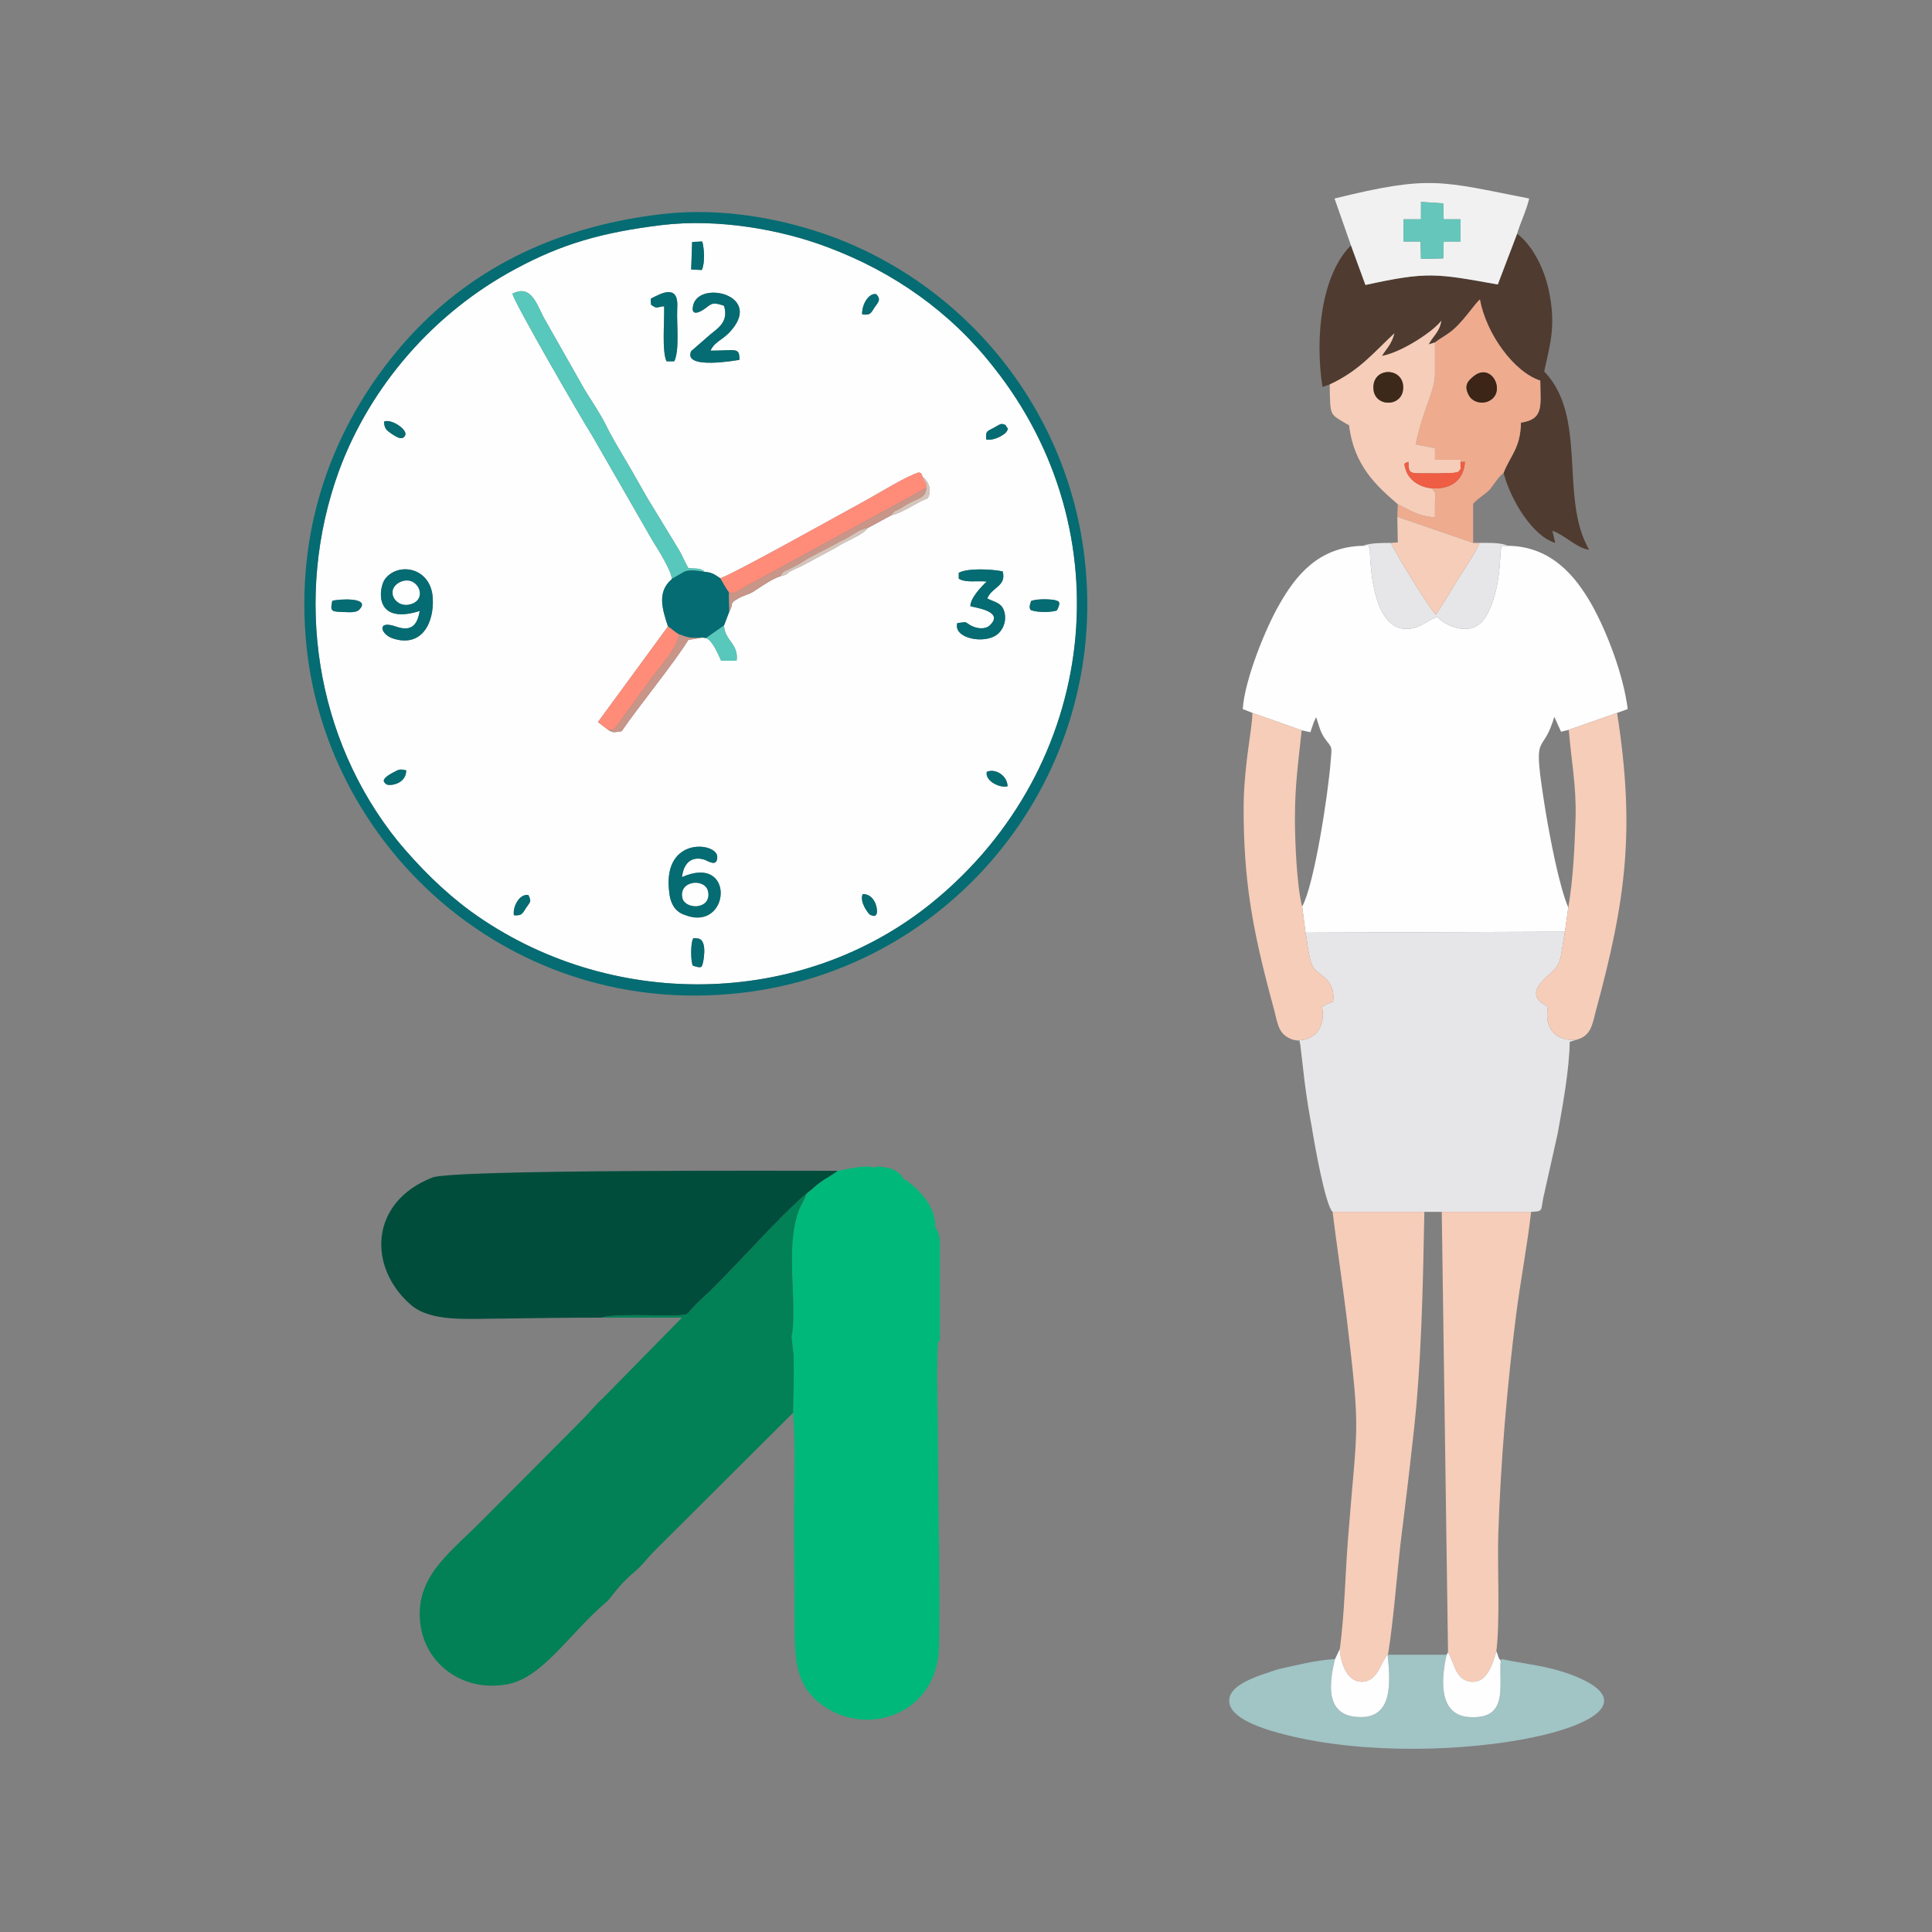 <?xml version="1.0" encoding="UTF-8"?>
<!DOCTYPE svg PUBLIC "-//W3C//DTD SVG 1.1//EN" "http://www.w3.org/Graphics/SVG/1.1/DTD/svg11.dtd">
<!-- Creator: CorelDRAW X7 -->
<svg xmlns="http://www.w3.org/2000/svg" xml:space="preserve" width="40mm" height="40mm" version="1.1" style="shape-rendering:geometricPrecision; text-rendering:geometricPrecision; image-rendering:optimizeQuality; fill-rule:evenodd; clip-rule:evenodd"
viewBox="0 0 4000 4000"
 xmlns:xlink="http://www.w3.org/1999/xlink">
 <rect x="0" y="0" width="4000" height="4000" fill="#808080" stroke="none"/>
 <defs>
  <style type="text/css">
   <![CDATA[
    .str0 {stroke:#00B87A;stroke-width:7.62}
    .fil0 {fill:none}
    .fil20 {fill:#004D3C}
    .fil18 {fill:#00B87A}
    .fil21 {fill:#00B87A}
    .fil19 {fill:#018155}
    .fil15 {fill:#046C72}
    .fil12 {fill:#046C72}
    .fil11 {fill:#3C2416}
    .fil9 {fill:#3D291A}
    .fil4 {fill:#4F3B30}
    .fil13 {fill:#57C8BB}
    .fil8 {fill:#65C6BB}
    .fil5 {fill:#A1C4C5}
    .fil16 {fill:#C89589}
    .fil17 {fill:#D6C5BB}
    .fil2 {fill:#E6E6E8}
    .fil6 {fill:#EEAB8E}
    .fil10 {fill:#EF5D44}
    .fil7 {fill:#F1F1F1}
    .fil3 {fill:#F6CDB9}
    .fil1 {fill:#FEFEFE}
    .fil14 {fill:#FF8C79}
   ]]>
  </style>
 </defs>
 <g id="Capa_x0020_1">
  <rect class="fil0" width="4000" height="4000"/>
  <g id="_997484119328">
   <path class="fil1" d="M2593 1476l102 36 18 4c4,-11 7,-23 12,-31 6,17 8,30 18,44 15,21 15,13 12,47 -5,67 -34,256 -59,301l7 54 537 -2 7 -50c-19,-44 -38,-145 -47,-199 -29,-180 -8,-107 18,-196l14 31 16 -4 100 -35 22 -8c-9,-72 -44,-162 -75,-217 -32,-56 -82,-120 -173,-121 -22,2 -10,-6 -15,10 -1,2 0,75 -24,124 -8,18 -22,38 -49,38 -21,1 -48,-12 -58,-25 -21,7 -35,24 -62,25 -68,3 -77,-118 -78,-167 -8,-6 11,-6 -14,-5 -93,2 -140,63 -173,121 -27,46 -72,155 -76,217l20 8z"/>
   <path class="fil2" d="M2678 2153c22,4 9,-4 14,9l9 77c4,32 9,63 15,95 5,32 28,162 43,175l190 0 36 0 185 0c25,-1 20,-2 25,-28l30 -134c10,-56 24,-131 25,-190l13 -4c-43,3 -67,-25 -58,-69 -1,0 -2,-1 -3,-1 0,-1 -2,-1 -3,-2 -34,-19 -16,-42 9,-64 26,-23 21,-27 32,-88l-537 2c5,23 6,64 21,78 16,14 41,25 36,65 -5,2 -6,2 -11,4l-9 5c0,-1 -2,1 -3,1 9,43 -16,75 -59,69z"/>
   <path class="fil3" d="M2774 3414c1,29 15,68 45,68 34,0 39,-40 55,-58 11,-70 17,-150 25,-223 9,-72 18,-146 26,-219 18,-152 21,-318 24,-473l-190 0c9,73 20,145 29,218 30,251 22,213 3,458 -6,75 -7,154 -17,229z"/>
   <path class="fil3" d="M2998 3421c13,21 15,58 48,61 32,3 44,-35 52,-63 8,-65 2,-171 4,-242 5,-151 18,-305 37,-455 9,-71 23,-142 31,-213l-185 0 13 912z"/>
   <path class="fil4" d="M2797 508c-61,61 -75,189 -59,293l15 -5c61,-28 92,-67 134,-106 -6,23 -16,31 -26,47 43,-8 109,-53 123,-73 -3,23 -19,34 -26,49l13 -4c10,-8 17,-11 28,-19 27,-18 53,-60 65,-70 13,71 70,150 125,168 0,50 9,80 -40,87 -1,53 -22,68 -36,104 15,57 60,131 107,145l-6 -25c25,8 52,37 76,39 -62,-107 -2,-275 -93,-369 14,-61 24,-98 10,-166 -10,-50 -37,-98 -66,-119l-40 105c-128,-23 -146,-27 -274,1l-30 -82z"/>
   <path class="fil5" d="M2873 3426c6,58 10,128 -54,129 -72,1 -70,-60 -55,-120 -40,2 -81,13 -118,21 -34,12 -111,31 -100,73 9,33 77,53 117,63 326,82 842,-28 592,-124 -50,-19 -93,-22 -146,-33l-2 3c-4,54 17,122 -65,117 -63,-4 -59,-76 -47,-129l-122 0z"/>
   <path class="fil3" d="M2678 2153c43,6 68,-26 59,-69 1,0 3,-2 3,-1l9 -5c5,-2 6,-2 11,-4 5,-40 -20,-51 -36,-65 -15,-14 -16,-55 -21,-78l-7 -54c-11,-41 -15,-135 -15,-182 0,-70 7,-117 14,-183l-102 -36c-1,37 -15,94 -18,179 -1,64 2,128 10,191 11,85 31,164 53,245 8,31 9,52 40,62z"/>
   <path class="fil3" d="M3248 1511c5,63 16,116 14,184 -2,60 -5,126 -15,184l-7 50c-11,61 -6,65 -32,88 -25,22 -43,45 -9,64 1,1 3,1 3,2 1,0 2,1 3,1 -9,44 15,72 58,69 30,-8 33,-28 41,-60 62,-228 82,-374 44,-617l-100 35z"/>
   <path class="fil6" d="M3051 779c37,-30 67,31 34,50 -15,9 -35,4 -43,-9 -13,-22 -2,-32 9,-41zm-80 -70c0,22 0,43 0,64 0,37 -24,71 -40,147l40 8 0 24 54 0 -1 19c-1,-24 -1,-12 9,-15 -2,38 -29,58 -69,55 10,11 7,7 7,28 0,10 0,21 0,32 -36,-2 -53,-16 -77,-27l-1 26 157 54 0 -81c13,-14 22,-17 34,-29 11,-13 15,-23 29,-35 14,-36 35,-51 36,-104 49,-7 40,-37 40,-87 -55,-18 -112,-97 -125,-168 -12,10 -38,52 -65,70 -11,8 -18,11 -28,19z"/>
   <path class="fil7" d="M2942 418l46 3 1 33 35 0 0 46 -35 0 -1 35 -46 1 -1 -36 -35 0 0 -46 36 0 0 -36zm-145 90l30 82c128,-28 146,-24 274,-1l40 -105c7,-24 19,-47 25,-73 -184,-36 -204,-49 -403,0l34 97z"/>
   <path class="fil3" d="M2844 809c-7,-48 57,-51 61,-11 4,44 -55,47 -61,11zm-91 -13c1,69 0,60 37,83 1,0 2,1 3,1 10,84 57,126 101,164 24,11 41,25 77,27 0,-11 0,-22 0,-32 0,-21 3,-17 -7,-28 -23,-2 -44,-15 -52,-34 -7,-20 -5,-17 4,-21 1,29 1,23 58,24l36 -1c17,-5 4,3 14,-8l1 -19 -54 0 0 -24 -40 -8c16,-76 40,-110 40,-147 0,-21 0,-42 0,-64l-13 4c7,-15 23,-26 26,-49 -14,20 -80,65 -123,73 10,-16 20,-24 26,-47 -42,39 -73,78 -134,106z"/>
   <path class="fil2" d="M2880 1124c-19,0 -44,0 -58,6 25,-1 6,-1 14,5 1,49 10,170 78,167 27,-1 41,-18 62,-25 10,13 37,26 58,25 27,0 41,-20 49,-38 24,-49 23,-122 24,-124 5,-16 -7,-8 15,-10 -15,-7 -40,-6 -59,-6 -5,16 -33,57 -44,75 -16,26 -30,49 -46,74 -14,-14 -85,-129 -93,-149z"/>
   <path class="fil3" d="M2880 1124c8,20 79,135 93,149 16,-25 30,-48 46,-74 11,-18 39,-59 44,-75l-13 0 -157 -54 1 53 -14 1z"/>
   <path class="fil1" d="M2764 3435c-15,60 -17,121 55,120 64,-1 60,-71 54,-129l1 -2c-16,18 -21,58 -55,58 -30,0 -44,-39 -45,-68l-10 21z"/>
   <path class="fil1" d="M2995 3426c-12,53 -16,125 47,129 82,5 61,-63 65,-117 -7,-8 -4,-9 -9,-19 -8,28 -20,66 -52,63 -33,-3 -35,-40 -48,-61l-3 5z"/>
   <polygon class="fil8" points="2942,454 2906,454 2906,500 2941,500 2942,536 2988,535 2989,500 3024,500 3024,454 2989,454 2988,421 2942,418 "/>
   <path class="fil9" d="M2844 809c6,36 65,33 61,-11 -4,-40 -68,-37 -61,11z"/>
   <path class="fil10" d="M2964 1011c40,3 67,-17 69,-55 -10,3 -10,-9 -9,15 -10,11 3,3 -14,8l-36 1c-57,-1 -57,5 -58,-24 -9,4 -11,1 -4,21 8,19 29,32 52,34z"/>
   <path class="fil11" d="M3051 779c-11,9 -22,19 -9,41 8,13 28,18 43,9 33,-19 3,-80 -34,-50z"/>
   <g>
    <g>
     <path class="fil1" d="M1434 1945c5,-1 -7,-4 11,-2 22,3 10,55 9,55 -1,1 1,9 -20,1 -4,-13 -4,-41 0,-54zm-370 -50c-3,-17 11,-45 30,-42 7,15 4,13 -5,27 -8,12 -8,16 -25,15zm722 -44c26,0 32,32 29,41 -1,0 -1,9 -15,1 -1,-1 -21,-24 -14,-42zm-374 -35c112,-50 100,116 5,78 -20,-7 -30,-24 -32,-52 -11,-111 100,-98 100,-68 0,21 -17,10 -26,6 -29,-9 -44,9 -47,36zm631 -218c19,-8 43,9 43,30 -16,4 -47,-11 -43,-30zm-1243 26c-2,-3 -16,-8 11,-23 14,-7 15,-10 30,-6 0,27 -31,33 -41,29zm1335 -380c16,-5 40,-3 47,-2 1,0 3,1 4,1 0,0 2,1 3,1 0,1 10,0 -1,20 -12,4 -39,4 -51,0 0,0 -10,0 -2,-20zm-1447 0c13,-4 81,-8 56,18 -7,8 -26,5 -37,5 -20,-1 -24,-1 -19,-23zm181 21c-96,30 -85,-48 -72,-66 27,-36 95,-25 99,39 3,52 -23,103 -82,84 -26,-8 -35,-39 5,-25 34,12 45,-4 50,-32zm1116 -79c17,-10 67,-8 91,-3 8,31 -22,32 -32,56 18,9 31,9 36,30 4,20 -5,37 -16,45 -26,20 -91,8 -82,-24l16 -2c4,1 9,6 14,8 10,5 27,8 37,-1 32,-30 -32,-37 -40,-40 0,-17 24,-42 34,-51 -22,-2 -44,3 -58,-6l0 -12zm57 -276c-2,-18 2,-17 15,-24 16,-9 15,-10 25,-6 3,8 8,5 1,15 -2,3 -22,18 -41,15zm-1203 -9c-6,13 -20,2 -27,-2 -11,-8 -16,-10 -17,-26 14,-7 49,16 44,28zm519 -288c51,-26 44,17 44,30 -1,29 5,83 -6,105l-16 0c-10,-21 -4,-84 -5,-114 -17,2 -14,6 -27,-3 -1,-16 -3,-11 10,-18zm141 20c-24,-8 -25,-5 -41,7 -10,7 -28,15 -23,-7 10,-51 133,-26 86,42 -22,31 -39,28 -50,51 53,0 60,-8 60,19 -1,0 -118,22 -100,-18l39 -34c17,-14 39,-27 29,-60zm286 18c-1,-21 14,-45 29,-42 11,11 4,17 -3,27 -8,12 -8,17 -26,15zm-326 533c16,1 21,6 32,13 16,-2 261,-139 307,-164 23,-13 82,-49 105,-55 5,4 2,-4 7,9 21,17 15,40 10,45 -25,9 -47,28 -75,35l-48 26c-14,17 -43,25 -67,41l-67 36c-10,6 -15,6 -25,12 -11,5 -4,7 -22,11 -19,6 -39,21 -58,33 -11,6 -20,7 -31,14 -18,10 -7,9 -17,26l-11 29c1,31 31,38 26,73l-32 0c-6,-13 -17,-41 -31,-47l-8 -1 -29 5c-28,46 -104,139 -138,189 -16,2 -17,4 -28,-3l-21 -16 145 -198c-12,-36 -23,-72 8,-98 0,-16 -29,-62 -39,-78l-126 -219c-20,-31 -164,-280 -165,-294 37,-19 49,18 64,48l85 150c14,23 30,46 44,73 13,27 27,49 42,75 15,25 28,49 43,75l67 110c7,12 11,23 19,37 16,2 25,-1 34,8zm-26 -683l21 -1c4,15 6,44 -1,59l-22 -1 2 -57zm-63 -35c-123,15 -207,39 -303,91 -168,90 -301,242 -366,420 -93,258 -49,552 123,765 44,53 95,104 151,145 283,205 683,204 957,-20 342,-280 397,-765 125,-1107 -89,-114 -207,-197 -343,-248 -97,-37 -228,-60 -344,-46z"/>
     <path class="fil12" d="M1370 466c116,-14 247,9 344,46 136,51 254,134 343,248 272,342 217,827 -125,1107 -274,224 -674,225 -957,20 -56,-41 -107,-92 -151,-145 -172,-213 -216,-507 -123,-765 65,-178 198,-330 366,-420 96,-52 180,-76 303,-91zm3 -23c-254,29 -424,137 -541,272 -124,144 -220,348 -199,606 34,421 408,778 878,737 447,-38 776,-433 737,-878 -27,-317 -237,-583 -525,-690 -101,-37 -227,-61 -350,-47z"/>
     <path class="fil13" d="M1391 1199c1,-1 2,-3 3,-2 0,1 2,-2 3,-2l21 -12c13,-4 28,-1 41,1 -9,-9 -18,-6 -34,-8 -8,-14 -12,-25 -19,-37l-67 -110c-15,-26 -28,-50 -43,-75 -15,-26 -29,-48 -42,-75 -14,-27 -30,-50 -44,-73l-85 -150c-15,-30 -27,-67 -64,-48 1,14 145,263 165,294l126 219c10,16 39,62 39,78z"/>
     <path class="fil14" d="M1491 1197c3,5 14,25 18,29 17,5 5,3 52,-21l357 -195c0,-13 -3,-9 -8,-23 -5,-13 -2,-5 -7,-9 -23,6 -82,42 -105,55 -46,25 -291,162 -307,164z"/>
     <path class="fil15" d="M1391 1199c-31,26 -20,62 -8,98 9,6 12,10 22,16 19,7 25,9 49,7l8 1 37 -26 11 -29 -1 -40c-4,-4 -15,-24 -18,-29 -11,-7 -16,-12 -32,-13 -13,-2 -28,-5 -41,-1l-21 12c-1,0 -3,3 -3,2 -1,-1 -2,1 -3,2z"/>
     <path class="fil15" d="M1413 1859c-8,-37 49,-41 53,-12 6,37 -48,36 -53,12zm-1 -43c3,-27 18,-45 47,-36 9,4 26,15 26,-6 0,-30 -111,-43 -100,68 2,28 12,45 32,52 95,38 107,-128 -5,-78z"/>
     <path class="fil15" d="M829 1205c34,-15 56,31 26,44 -35,15 -60,-28 -26,-44zm40 60c-5,28 -16,44 -50,32 -40,-14 -31,17 -5,25 59,19 85,-32 82,-84 -4,-64 -72,-75 -99,-39 -13,18 -24,96 72,66z"/>
     <path class="fil14" d="M1259 1511l12 0 70 -96c23,-33 64,-75 64,-102 -10,-6 -13,-10 -22,-16l-145 198 21 16z"/>
     <path class="fil15" d="M1499 633c10,33 -12,46 -29,60l-39 34c-18,40 99,18 100,18 0,-27 -7,-19 -60,-19 11,-23 28,-20 50,-51 47,-68 -76,-93 -86,-42 -5,22 13,14 23,7 16,-12 17,-15 41,-7z"/>
     <path class="fil15" d="M2076 1183c-24,-5 -74,-7 -91,3l0 12c14,9 36,4 58,6 -10,9 -34,34 -34,51 8,3 72,10 40,40 -10,9 -27,6 -37,1 -5,-2 -10,-7 -14,-8l-16 2c-9,32 56,44 82,24 11,-8 20,-25 16,-45 -5,-21 -18,-21 -36,-30 10,-24 40,-25 32,-56z"/>
     <path class="fil16" d="M1509 1226l1 40c10,-17 -1,-16 17,-26 11,-7 20,-8 31,-14 19,-12 39,-27 58,-33 6,-11 5,-8 21,-16 7,-4 15,-7 22,-12 10,-6 12,-8 22,-13l46 -24c7,-4 12,-7 21,-11 17,-8 28,-20 49,-24l48 -26c10,-13 5,-6 21,-15 7,-5 13,-8 20,-12 18,-9 31,-10 32,-30l-357 195c-47,24 -35,26 -52,21z"/>
     <path class="fil15" d="M1348 631c13,9 10,5 27,3 1,30 -5,93 5,114l16 0c11,-22 5,-76 6,-105 0,-13 7,-56 -44,-30 -13,7 -11,2 -10,18z"/>
     <path class="fil16" d="M1259 1511c11,7 12,5 28,3 34,-50 110,-143 138,-189l29 -5c-24,2 -30,0 -49,-7 0,27 -41,69 -64,102l-70 96 -12 0z"/>
     <path class="fil13" d="M1462 1321c14,6 25,34 31,47l32 0c5,-35 -25,-42 -26,-73l-37 26z"/>
     <path class="fil1" d="M829 1205c-34,16 -9,59 26,44 30,-13 8,-59 -26,-44z"/>
     <path class="fil1" d="M1413 1859c5,24 59,25 53,-12 -4,-29 -61,-25 -53,12z"/>
     <path class="fil15" d="M744 1262c25,-26 -43,-22 -56,-18 -5,22 -1,22 19,23 11,0 30,3 37,-5z"/>
     <path class="fil15" d="M2186 1243c-1,0 -3,-1 -4,-1 -7,-1 -31,-3 -47,2 -8,20 2,20 2,20 12,4 39,4 51,0 11,-20 1,-19 1,-20 -1,0 -3,-1 -3,-1z"/>
     <path class="fil15" d="M1431 558l22 1c7,-15 5,-44 1,-59l-21 1 -2 57z"/>
     <path class="fil15" d="M1434 1945c-4,13 -4,41 0,54 21,8 19,0 20,-1 1,0 13,-52 -9,-55 -18,-2 -6,1 -11,2z"/>
     <path class="fil17" d="M1616 1193c18,-4 11,-6 22,-11 10,-6 15,-6 25,-12l67 -36c24,-16 53,-24 67,-41 -21,4 -32,16 -49,24 -9,4 -14,7 -21,11l-46 24c-10,5 -12,7 -22,13 -7,5 -15,8 -22,12 -16,8 -15,5 -21,16z"/>
     <path class="fil15" d="M800 1624c10,4 41,-2 41,-29 -15,-4 -16,-1 -30,6 -27,15 -13,20 -11,23z"/>
     <path class="fil15" d="M795 873c1,16 6,18 17,26 7,4 21,15 27,2 5,-12 -30,-35 -44,-28z"/>
     <path class="fil15" d="M1815 1892c3,-9 -3,-41 -29,-41 -7,18 13,41 14,42 14,8 14,-1 15,-1z"/>
     <path class="fil15" d="M2042 910c19,3 39,-12 41,-15 7,-10 2,-7 -1,-15 -10,-4 -9,-3 -25,6 -13,7 -17,6 -15,24z"/>
     <path class="fil15" d="M1785 651c18,2 18,-3 26,-15 7,-10 14,-16 3,-27 -15,-3 -30,21 -29,42z"/>
     <path class="fil15" d="M2086 1628c0,-21 -24,-38 -43,-30 -4,19 27,34 43,30z"/>
     <path class="fil15" d="M1064 1895c17,1 17,-3 25,-15 9,-14 12,-12 5,-27 -19,-3 -33,25 -30,42z"/>
     <path class="fil17" d="M1918 1010c-1,20 -14,21 -32,30 -7,4 -13,7 -20,12 -16,9 -11,2 -21,15 28,-7 50,-26 75,-35 5,-5 11,-28 -10,-45 5,14 8,10 8,23z"/>
    </g>
    <g>
     <path class="fil18" d="M1734 2424c-9,8 -24,15 -36,24 -11,8 -15,13 -28,23 -6,18 -14,25 -20,47 -21,68 -2,172 -9,237 -1,6 -2,10 -2,15l4 35c1,39 0,81 -1,120 5,67 2,147 2,216 0,71 1,142 1,213 0,75 1,129 47,168 93,80 247,31 252,-109 3,-118 -2,-301 -2,-426 0,-67 -4,-145 0,-210l-5 -62c-1,-63 8,-80 -20,-106l-91 -91c-24,-36 15,-46 -7,-99 -31,-9 -56,1 -85,5z"/>
     <path class="fil19" d="M1245 2728l167 0 -164 167c-14,12 -28,30 -42,44l-206 207c-64,65 -133,112 -131,199 2,97 88,160 182,142 73,-14 127,-104 203,-169 13,-10 21,-31 59,-63 18,-15 24,-26 42,-44l287 -286c1,-39 2,-81 1,-120l-4 -35c0,-5 1,-9 2,-15 7,-65 -12,-169 9,-237 6,-22 14,-29 20,-47 -54,44 -158,164 -214,215 -10,9 -14,13 -23,23 -13,14 -8,12 -26,14 -35,2 -136,-4 -162,5z"/>
     <path class="fil20" d="M1245 2728c26,-9 127,-3 162,-5 18,-2 13,0 26,-14 9,-10 13,-14 23,-23 56,-51 160,-171 214,-215 13,-10 17,-15 28,-23 12,-9 27,-16 36,-24 -102,0 -798,-3 -839,14 -130,51 -134,185 -45,263 42,37 120,29 186,29 69,-1 140,-2 209,-2z"/>
     <path class="fil18" d="M1936 2547c6,-53 -45,-96 -75,-113 -13,1 -5,-2 -12,4 1,61 -34,39 18,94 15,16 54,58 68,67l1 -52z"/>
     <path class="fil21 str0" d="M1942 2777l0 -180c0,-15 2,-37 -6,-50l-1 52c-14,-9 -53,-51 -68,-67 -52,-55 -17,-33 -18,-94 7,-6 -1,-3 12,-4 -3,-3 -2,-3 -8,-6 -5,-3 -3,-2 -10,-5 -7,-2 -16,-3 -24,-4 22,53 -17,63 7,99l91 91c28,26 19,43 20,106l5 62z"/>
    </g>
   </g>
  </g>
 </g>
</svg>
